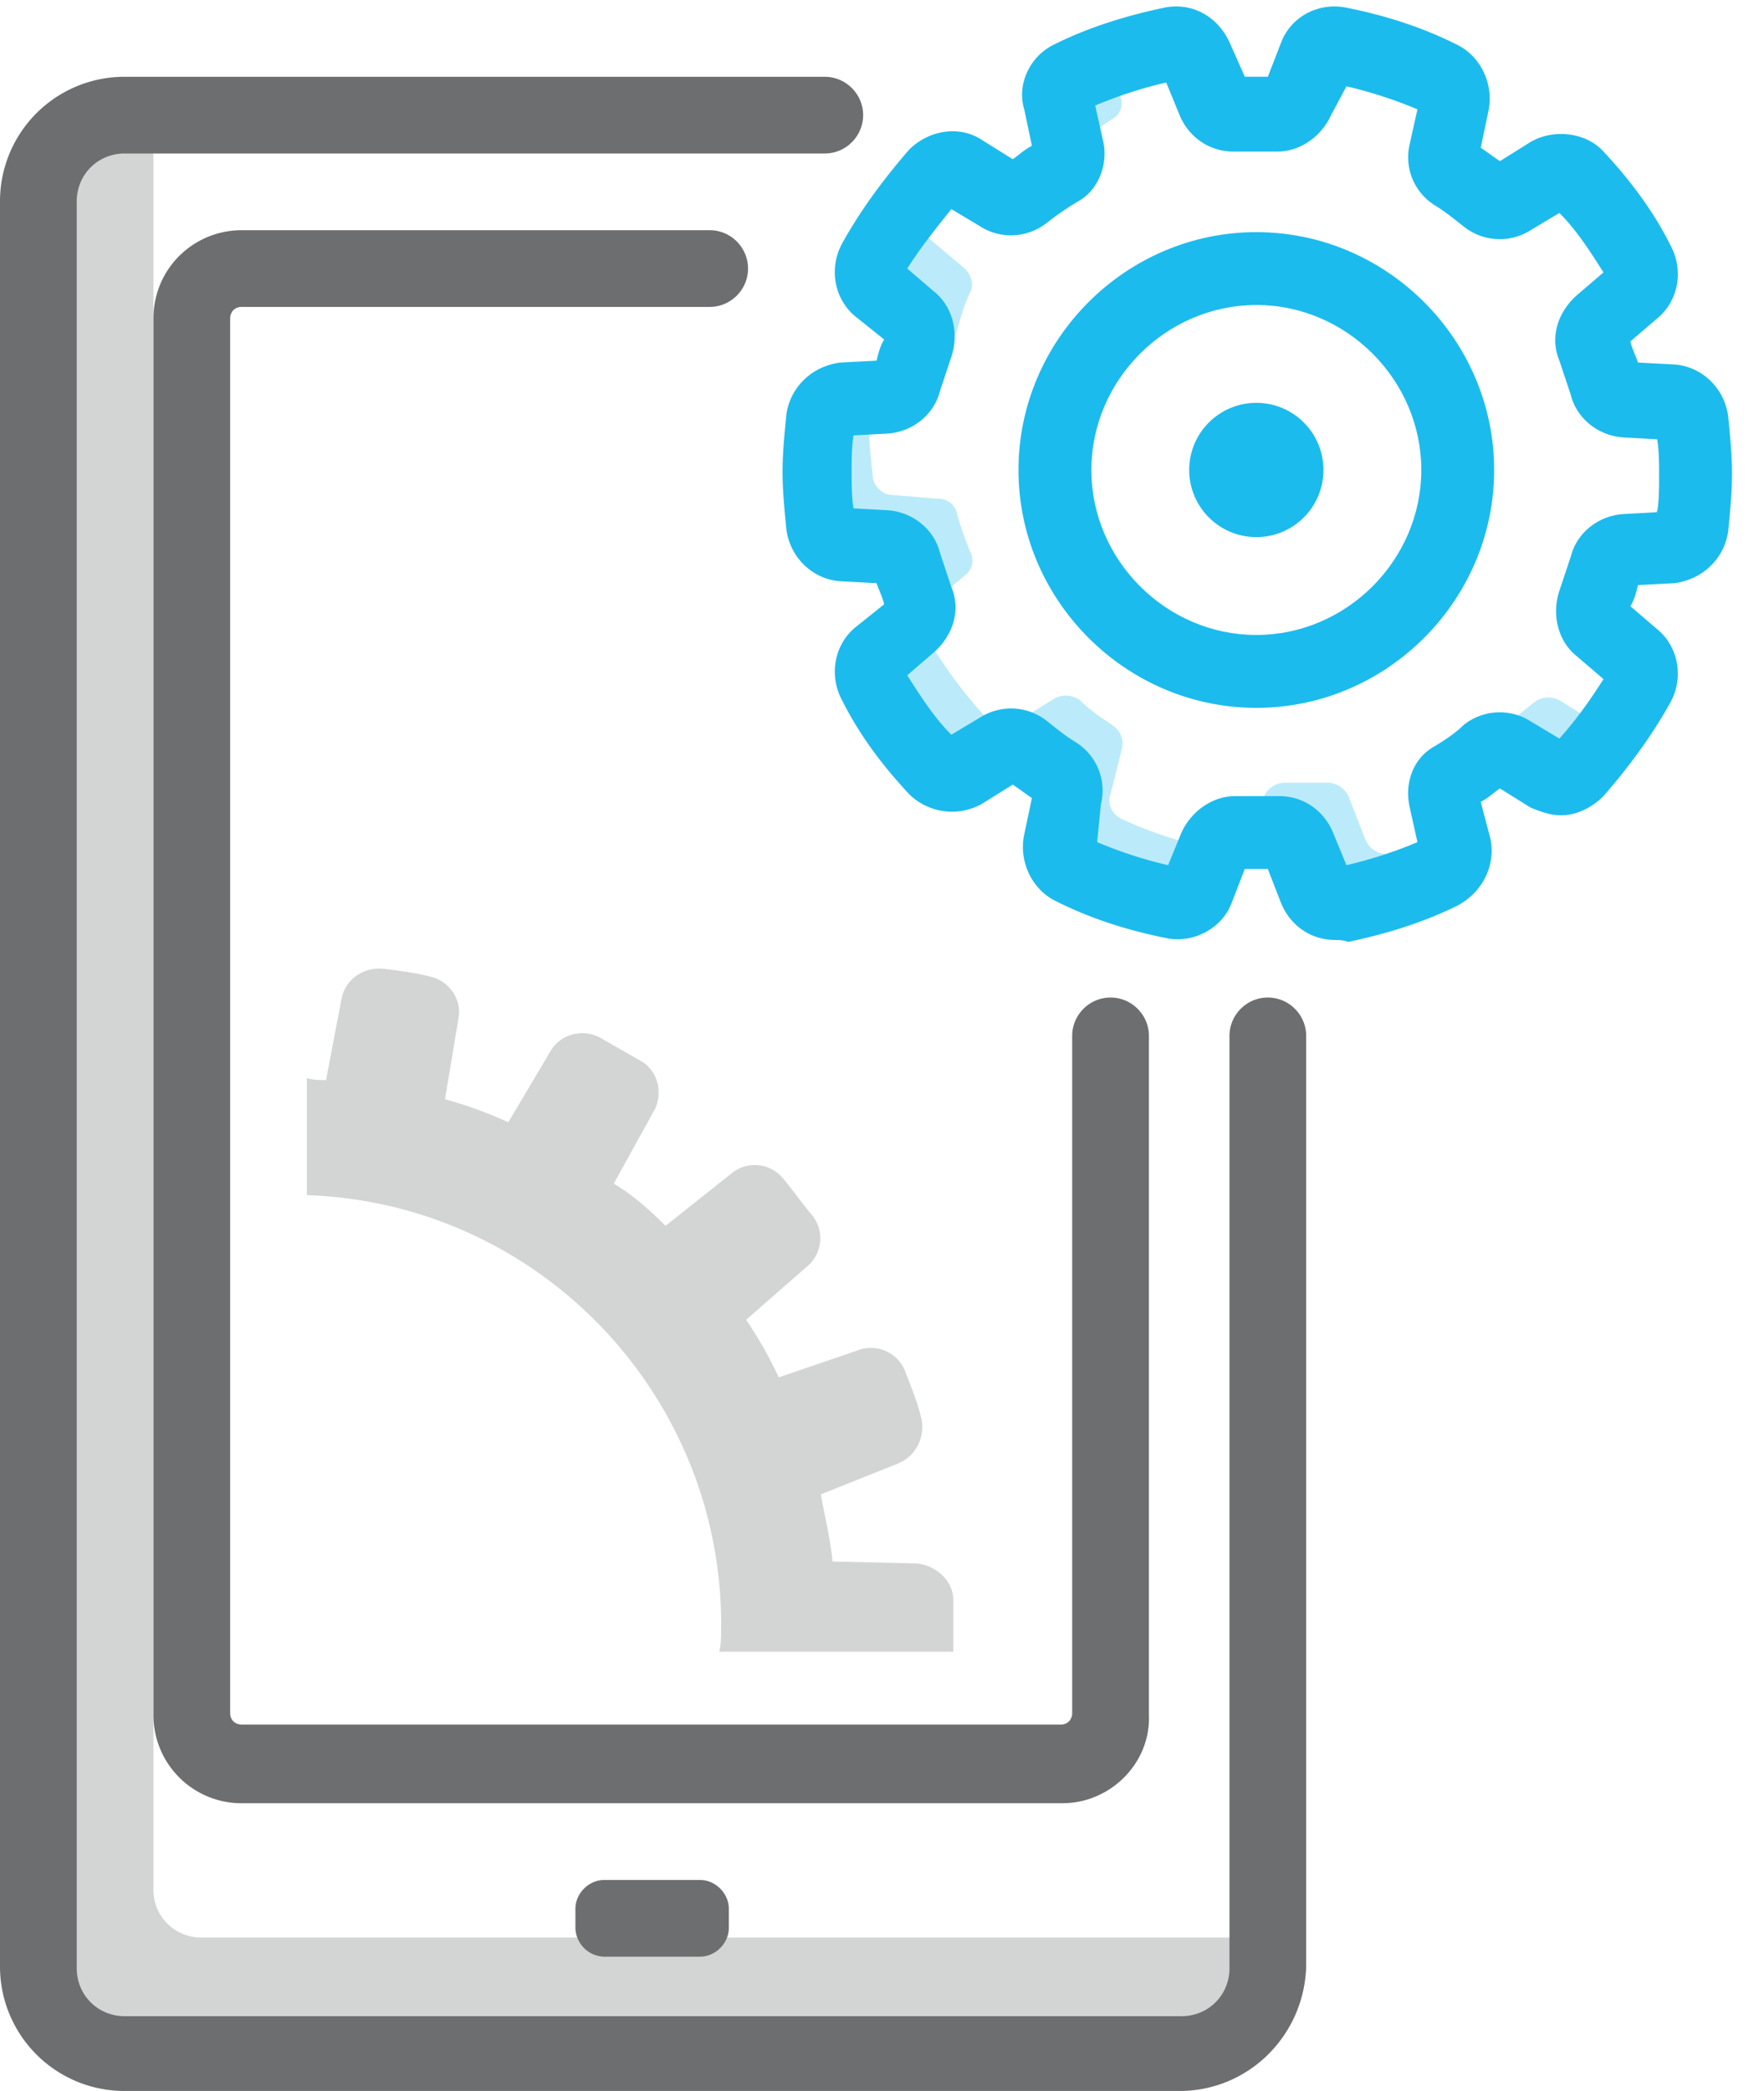 <svg xmlns="http://www.w3.org/2000/svg" width="54" height="64" viewBox="0 0 54 64">
    <g fill="none" fill-rule="evenodd">
        <path d="M-5 0h64v64H-5z"/>
        <g>
            <path fill="#6D6E70" fill-rule="nonzero" d="M36.11 64H3.817A3.809 3.809 0 0 1 0 60.183V6.165A3.809 3.809 0 0 1 3.817 2.35h21.43c.647 0 1.175.528 1.175 1.174 0 .646-.528 1.174-1.174 1.174H3.817c-.823 0-1.468.646-1.468 1.468v54.077c0 .822.645 1.468 1.468 1.468h32.352c.822 0 1.468-.646 1.468-1.468V31.706c0-.645.528-1.174 1.174-1.174.646 0 1.174.529 1.174 1.174v28.477C39.927 62.297 38.224 64 36.11 64z"/>
            <path fill="#6D6E70" d="M6.165 59.303a1.454 1.454 0 0 1-1.468-1.468v-54.9h-.293A2.631 2.631 0 0 0 1.76 5.579v54.077a2.631 2.631 0 0 0 2.643 2.642h32.352a2.631 2.631 0 0 0 2.642-2.642v-.352H6.165z" opacity=".3"/>
            <path fill="#6D6E70" fill-rule="nonzero" d="M32.528 55.193H7.398a2.694 2.694 0 0 1-2.7-2.701V9.747c0-1.527 1.232-2.701 2.7-2.701h14.327c.646 0 1.174.528 1.174 1.174 0 .646-.528 1.174-1.174 1.174H7.398c-.235 0-.352.177-.352.353v42.686c0 .235.176.352.352.352H32.47c.235 0 .352-.176.352-.352V31.706c0-.645.528-1.174 1.174-1.174.646 0 1.175.529 1.175 1.174v20.786c.058 1.468-1.175 2.7-2.643 2.7z"/>
            <path fill="#6D6E70" d="M21.431 59.89h-2.936a.903.903 0 0 1-.88-.88v-.588c0-.47.41-.88.88-.88h2.936c.47 0 .88.41.88.88v.587c0 .47-.41.88-.88.88z"/>
            <path fill="#6D6E70" d="M25.483 47.794c-.06-.704-.235-1.35-.353-2.055l2.349-.939c.587-.235.88-.88.704-1.468-.117-.47-.293-.88-.47-1.35a1.126 1.126 0 0 0-1.467-.646l-2.407.822a12.55 12.55 0 0 0-.999-1.762l1.88-1.644a1.12 1.12 0 0 0 .117-1.585c-.294-.352-.587-.763-.881-1.116a1.12 1.12 0 0 0-1.585-.117l-1.997 1.585c-.47-.47-.998-.94-1.585-1.291l1.233-2.232c.294-.528.117-1.233-.411-1.526l-1.233-.705c-.528-.293-1.233-.117-1.527.411L15.56 34.35a12.857 12.857 0 0 0-1.938-.705l.411-2.466c.117-.587-.294-1.174-.88-1.292-.47-.117-.94-.176-1.41-.235-.587-.058-1.174.294-1.292.94l-.47 2.466c-.175 0-.41 0-.587-.059v3.582c7.046.235 12.683 6.048 12.683 13.152 0 .294 0 .587-.059.822h7.164v-.822-.763c0-.587-.529-1.057-1.116-1.116l-2.583-.059z" opacity=".3"/>
            <path fill="#1CBBED" fill-rule="nonzero" d="M38.459 21.666c-3.993 0-7.281-3.288-7.281-7.28 0-3.993 3.288-7.281 7.28-7.281 3.993 0 7.281 3.288 7.281 7.28 0 3.993-3.288 7.281-7.28 7.281zm0-12.33c-2.76 0-5.05 2.29-5.05 5.05 0 2.759 2.29 5.049 5.05 5.049s5.05-2.29 5.05-5.05-2.29-5.05-5.05-5.05z"/>
            <circle cx="38.459" cy="14.385" r="2.055" fill="#1CBBED"/>
            <path fill="#1CBBED" fill-rule="nonzero" d="M40.866 28.77c-.705 0-1.35-.41-1.644-1.115l-.411-1.057h-.705l-.41 1.057c-.294.763-1.175 1.233-1.997 1.057-1.174-.235-2.29-.587-3.347-1.116-.763-.352-1.174-1.233-.998-2.055l.235-1.115c-.176-.118-.411-.294-.587-.411l-.94.587a1.868 1.868 0 0 1-2.23-.294c-.823-.88-1.527-1.82-2.056-2.877-.41-.763-.235-1.703.411-2.231l.88-.705c-.058-.234-.175-.47-.234-.645l-1.116-.06c-.822-.058-1.526-.704-1.644-1.584-.058-.588-.117-1.175-.117-1.762s.059-1.174.117-1.761c.118-.822.764-1.468 1.644-1.586l1.116-.058c.059-.235.117-.47.235-.646l-.88-.705c-.647-.528-.823-1.468-.412-2.231.587-1.057 1.292-1.996 2.055-2.877.587-.587 1.527-.763 2.231-.294l.94.587c.176-.117.352-.293.587-.41l-.235-1.116c-.235-.764.176-1.644.94-1.997C33.35.822 34.524.47 35.64.235c.881-.176 1.644.293 1.997 1.057l.47 1.057h.704l.411-1.057C39.516.528 40.338.059 41.218.235c1.175.235 2.29.587 3.347 1.115.763.353 1.174 1.233.998 2.056l-.235 1.115c.177.118.411.294.588.411l.939-.587c.705-.411 1.703-.294 2.231.294.822.88 1.527 1.82 2.055 2.877.411.763.235 1.702-.41 2.23l-.823.705c.059.235.176.47.235.646l1.116.059c.822.059 1.526.705 1.644 1.585.058.587.117 1.175.117 1.762s-.059 1.174-.117 1.761c-.118.822-.764 1.468-1.644 1.586l-1.116.058c-.059.235-.117.47-.235.646l.822.705c.646.528.822 1.468.411 2.23-.587 1.058-1.291 1.997-2.055 2.878-.352.352-.822.587-1.292.587-.352 0-.645-.117-.939-.235l-.94-.587c-.176.118-.352.294-.587.411l.294 1.116c.176.822-.235 1.644-.998 2.055-1.057.528-2.231.88-3.347 1.115-.176-.058-.294-.058-.41-.058zm-7.28-2.994c.704.294 1.408.529 2.172.705l.41-.998c.294-.646.94-1.116 1.645-1.116h1.35c.705 0 1.35.411 1.644 1.116l.411.998a13.417 13.417 0 0 0 2.173-.705l-.235-1.057c-.176-.763.117-1.526.763-1.879.294-.176.646-.41.881-.646a1.766 1.766 0 0 1 2.055-.117l.88.529c.53-.588.94-1.175 1.351-1.82l-.822-.705c-.587-.47-.763-1.292-.528-1.997l.352-1.056c.176-.705.822-1.234 1.585-1.292l1.057-.059c.059-.352.059-.763.059-1.116 0-.352 0-.763-.059-1.115l-1.057-.059c-.763-.059-1.409-.587-1.585-1.292l-.352-1.056c-.294-.705-.059-1.468.528-1.997l.822-.704c-.41-.646-.822-1.292-1.35-1.82l-.881.528a1.766 1.766 0 0 1-2.055-.118c-.294-.234-.587-.47-.88-.645a1.735 1.735 0 0 1-.764-1.88l.235-1.056a13.417 13.417 0 0 0-2.173-.705l-.47.88c-.293.647-.939 1.117-1.643 1.117h-1.351c-.704 0-1.35-.411-1.644-1.116l-.41-.998c-.764.176-1.469.41-2.173.704l.234 1.057c.177.705-.117 1.527-.763 1.88a8.959 8.959 0 0 0-.94.645c-.586.47-1.408.528-2.054.117l-.881-.528c-.47.587-.94 1.174-1.35 1.82l.821.705c.588.47.764 1.292.529 1.996l-.352 1.057c-.177.705-.822 1.233-1.586 1.292l-1.057.058c-.058.353-.058.764-.058 1.116 0 .352 0 .763.058 1.116l1.057.058c.764.06 1.41.588 1.586 1.292l.352 1.057c.294.705.059 1.468-.529 1.996l-.822.705c.411.646.822 1.292 1.35 1.82l.882-.528a1.766 1.766 0 0 1 2.055.117c.293.235.587.47.88.646.646.41.94 1.174.764 1.879l-.118 1.174z"/>
            <g fill="#1CBBED" opacity=".3">
                <path d="M27.949 9.747a.56.56 0 0 1 .176.704c0 .06-.059.118-.059.177l.646-.06c.294 0 .528-.234.587-.469.118-.41.235-.822.411-1.174.118-.235 0-.529-.176-.705l-1.116-.94c-.235-.234-.293-.586-.117-.821.235-.47.528-.881.822-1.292a.534.534 0 0 0-.47.235 13.872 13.872 0 0 0-1.937 2.642c-.177.294-.118.646.117.822l1.116.88zM40.631 1.938a.722.722 0 0 0 .646-.411l.059-.118c-.118 0-.176-.059-.294-.059a.71.71 0 0 0-.763.411l-.059.177h.411zM51.259 15.266c-.294 0-.529.235-.587.47-.118.352-.177.704-.353 1.057l.764-.06c.293 0 .587-.293.587-.586.058-.294.058-.587.058-.94l-.47.06zM32.763 4.521c.118 0 .176-.059.294-.117.293-.294.646-.529.998-.764.235-.117.352-.41.235-.704l-.235-1.057c-.411.176-.88.293-1.292.528-.293.118-.47.47-.352.764l.352 1.35zM48.969 22.194l-1.233-.763a.722.722 0 0 0-.764.059c-.293.235-.645.528-.998.763-.235.176-.352.411-.293.705.176-.059.352 0 .47.059l1.232.763c.294.176.646.117.823-.118.41-.41.763-.88 1.115-1.35-.117-.059-.235-.059-.352-.118zM34.349 25.072c-.294-.118-.47-.47-.353-.764l.353-1.409c.058-.293-.06-.528-.294-.705-.352-.234-.705-.47-.998-.763a.722.722 0 0 0-.763-.059l-1.233.764c-.294.176-.646.117-.822-.118a13.872 13.872 0 0 1-1.938-2.642c-.176-.293-.118-.646.117-.822l1.116-.94a.56.56 0 0 0 .176-.704 9.32 9.32 0 0 1-.41-1.174.572.572 0 0 0-.588-.47l-1.41-.117c-.293 0-.586-.294-.586-.588-.06-.528-.118-1.056-.118-1.644v-.704l-.88.059c-.294 0-.588.293-.588.587-.058.528-.117 1.057-.117 1.644 0 .528.059 1.115.117 1.644a.754.754 0 0 0 .587.587l1.41.117c.293 0 .528.235.587.47.117.411.235.822.41 1.174.118.235 0 .529-.175.705l-1.116.94c-.235.234-.294.528-.117.821.528.94 1.174 1.82 1.937 2.643.235.235.587.293.822.117l1.233-.763a.722.722 0 0 1 .764.059c.293.234.645.528.998.763.235.176.352.41.293.704l-.352 1.41c-.059.293.059.645.352.763.998.47 1.997.822 3.112.998a.71.71 0 0 0 .764-.411l.528-1.233c-.998-.235-1.938-.528-2.818-.94zM44.389 25.6c-.587.235-1.233.352-1.82.528a.71.71 0 0 1-.763-.41l-.529-1.351a.722.722 0 0 0-.646-.411H39.34a.722.722 0 0 0-.645.411l-.47 1.174H39.046c.293 0 .528.176.646.411l.528 1.35c.118.294.411.47.763.412 1.116-.235 2.114-.529 3.112-.998.294-.118.47-.47.353-.764l-.059-.352z"/>
            </g>
        </g>
    </g>
</svg>
